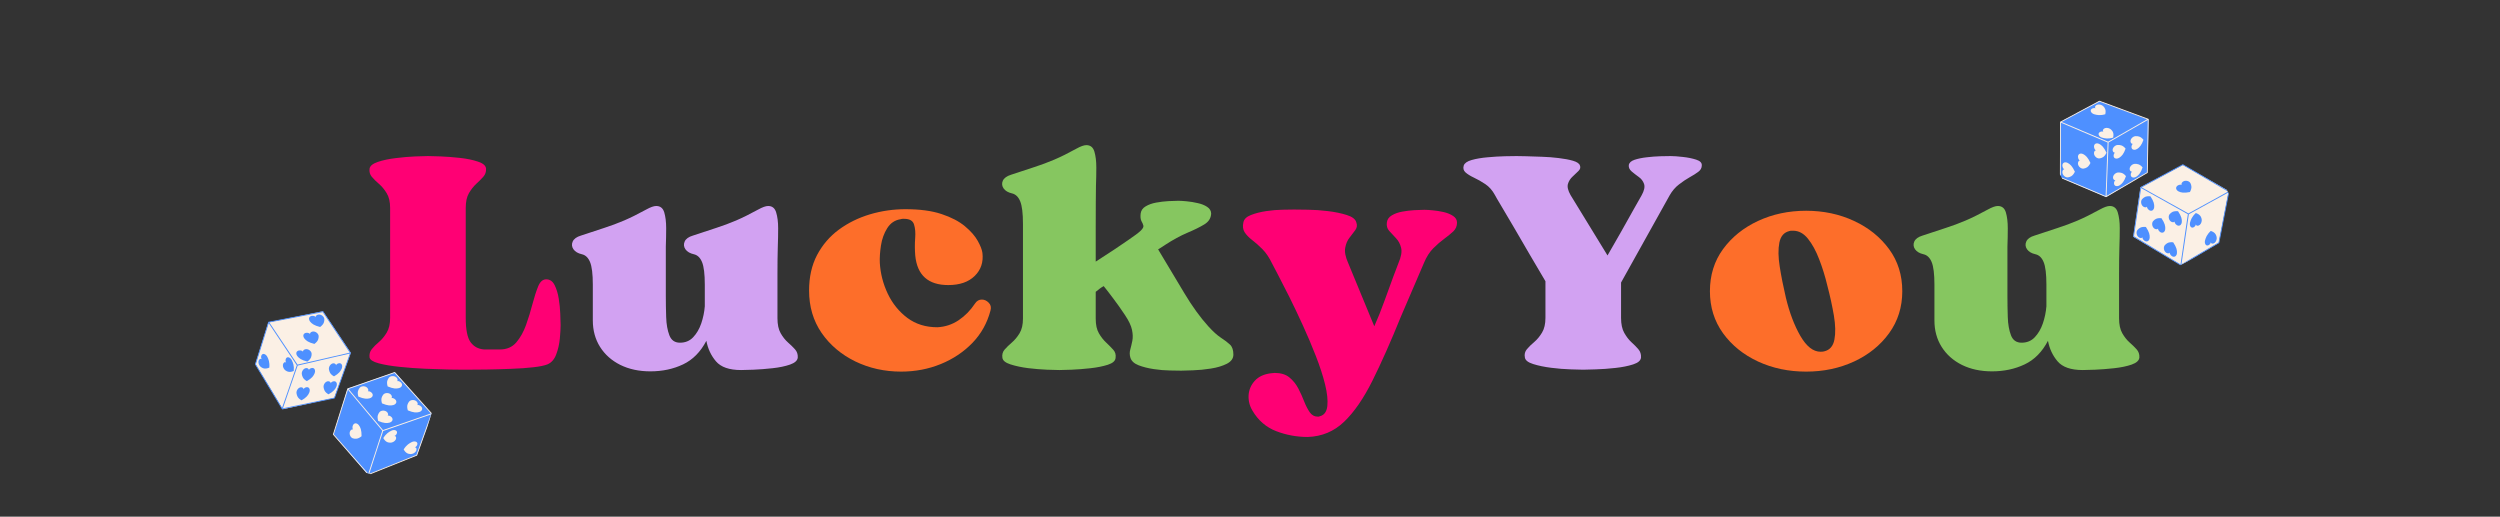 <svg version="1.0" preserveAspectRatio="xMidYMid meet" height="124" viewBox="0 0 450 93" zoomAndPan="magnify" width="600" xmlns:xlink="http://www.w3.org/1999/xlink" xmlns="http://www.w3.org/2000/svg"><rect x="0" y="0" width="450" height="93" fill="#333333" stroke="none"/><defs><g></g><clipPath id="26c4c9ef5d"><path clip-rule="nonzero" d="M 45 56 L 64 56 L 64 74 L 45 74 Z M 45 56"></path></clipPath><clipPath id="cd7361e3fd"><path clip-rule="nonzero" d="M 49.617 53.391 L 81.152 63.113 L 73.645 87.48 L 42.105 77.762 Z M 49.617 53.391"></path></clipPath><clipPath id="a76fdb1281"><path clip-rule="nonzero" d="M 49.617 53.391 L 81.152 63.113 L 73.645 87.48 L 42.105 77.762 Z M 49.617 53.391"></path></clipPath><clipPath id="e74ab1d645"><path clip-rule="nonzero" d="M 55 56 L 59 56 L 59 59 L 55 59 Z M 55 56"></path></clipPath><clipPath id="6e5236bbed"><path clip-rule="nonzero" d="M 49.617 53.391 L 81.152 63.113 L 73.645 87.48 L 42.105 77.762 Z M 49.617 53.391"></path></clipPath><clipPath id="c79fd7ba98"><path clip-rule="nonzero" d="M 49.617 53.391 L 81.152 63.113 L 73.645 87.48 L 42.105 77.762 Z M 49.617 53.391"></path></clipPath><clipPath id="a4d0996b68"><path clip-rule="nonzero" d="M 54 59 L 58 59 L 58 62 L 54 62 Z M 54 59"></path></clipPath><clipPath id="f28dc12af9"><path clip-rule="nonzero" d="M 49.617 53.391 L 81.152 63.113 L 73.645 87.48 L 42.105 77.762 Z M 49.617 53.391"></path></clipPath><clipPath id="472fe4a9e5"><path clip-rule="nonzero" d="M 49.617 53.391 L 81.152 63.113 L 73.645 87.48 L 42.105 77.762 Z M 49.617 53.391"></path></clipPath><clipPath id="bafd334be1"><path clip-rule="nonzero" d="M 53 62 L 57 62 L 57 66 L 53 66 Z M 53 62"></path></clipPath><clipPath id="3f3b48cac9"><path clip-rule="nonzero" d="M 49.617 53.391 L 81.152 63.113 L 73.645 87.48 L 42.105 77.762 Z M 49.617 53.391"></path></clipPath><clipPath id="0c20cef645"><path clip-rule="nonzero" d="M 49.617 53.391 L 81.152 63.113 L 73.645 87.48 L 42.105 77.762 Z M 49.617 53.391"></path></clipPath><clipPath id="0ea2e7d198"><path clip-rule="nonzero" d="M 54 66 L 57 66 L 57 69 L 54 69 Z M 54 66"></path></clipPath><clipPath id="69f29d5a89"><path clip-rule="nonzero" d="M 49.617 53.391 L 81.152 63.113 L 73.645 87.48 L 42.105 77.762 Z M 49.617 53.391"></path></clipPath><clipPath id="ea2e0ecbce"><path clip-rule="nonzero" d="M 49.617 53.391 L 81.152 63.113 L 73.645 87.48 L 42.105 77.762 Z M 49.617 53.391"></path></clipPath><clipPath id="81005178d9"><path clip-rule="nonzero" d="M 53 69 L 56 69 L 56 73 L 53 73 Z M 53 69"></path></clipPath><clipPath id="e073c5911b"><path clip-rule="nonzero" d="M 49.617 53.391 L 81.152 63.113 L 73.645 87.48 L 42.105 77.762 Z M 49.617 53.391"></path></clipPath><clipPath id="240cded5ee"><path clip-rule="nonzero" d="M 49.617 53.391 L 81.152 63.113 L 73.645 87.48 L 42.105 77.762 Z M 49.617 53.391"></path></clipPath><clipPath id="f961a2f0a6"><path clip-rule="nonzero" d="M 59 65 L 62 65 L 62 68 L 59 68 Z M 59 65"></path></clipPath><clipPath id="fdc399e37d"><path clip-rule="nonzero" d="M 49.617 53.391 L 81.152 63.113 L 73.645 87.48 L 42.105 77.762 Z M 49.617 53.391"></path></clipPath><clipPath id="6c8ce71e79"><path clip-rule="nonzero" d="M 49.617 53.391 L 81.152 63.113 L 73.645 87.48 L 42.105 77.762 Z M 49.617 53.391"></path></clipPath><clipPath id="044b745c5f"><path clip-rule="nonzero" d="M 58 68 L 61 68 L 61 71 L 58 71 Z M 58 68"></path></clipPath><clipPath id="07af0aef48"><path clip-rule="nonzero" d="M 49.617 53.391 L 81.152 63.113 L 73.645 87.48 L 42.105 77.762 Z M 49.617 53.391"></path></clipPath><clipPath id="5acbbaed87"><path clip-rule="nonzero" d="M 49.617 53.391 L 81.152 63.113 L 73.645 87.48 L 42.105 77.762 Z M 49.617 53.391"></path></clipPath><clipPath id="afc6d48329"><path clip-rule="nonzero" d="M 46 63 L 49 63 L 49 67 L 46 67 Z M 46 63"></path></clipPath><clipPath id="a2b248a266"><path clip-rule="nonzero" d="M 49.617 53.391 L 81.152 63.113 L 73.645 87.48 L 42.105 77.762 Z M 49.617 53.391"></path></clipPath><clipPath id="2639939468"><path clip-rule="nonzero" d="M 49.617 53.391 L 81.152 63.113 L 73.645 87.48 L 42.105 77.762 Z M 49.617 53.391"></path></clipPath><clipPath id="29d881a230"><path clip-rule="nonzero" d="M 50 64 L 53 64 L 53 67 L 50 67 Z M 50 64"></path></clipPath><clipPath id="45a438399c"><path clip-rule="nonzero" d="M 49.617 53.391 L 81.152 63.113 L 73.645 87.48 L 42.105 77.762 Z M 49.617 53.391"></path></clipPath><clipPath id="54b1a61563"><path clip-rule="nonzero" d="M 49.617 53.391 L 81.152 63.113 L 73.645 87.48 L 42.105 77.762 Z M 49.617 53.391"></path></clipPath><clipPath id="a245179120"><path clip-rule="nonzero" d="M 45 56 L 64 56 L 64 74 L 45 74 Z M 45 56"></path></clipPath><clipPath id="76f982d569"><path clip-rule="nonzero" d="M 49.617 53.391 L 81.152 63.113 L 73.645 87.48 L 42.105 77.762 Z M 49.617 53.391"></path></clipPath><clipPath id="0e986be77e"><path clip-rule="nonzero" d="M 49.617 53.391 L 81.152 63.113 L 73.645 87.48 L 42.105 77.762 Z M 49.617 53.391"></path></clipPath><clipPath id="f39d47738b"><path clip-rule="nonzero" d="M 60 67 L 78 67 L 78 86 L 60 86 Z M 60 67"></path></clipPath><clipPath id="28e577d809"><path clip-rule="nonzero" d="M 49.617 53.391 L 81.152 63.113 L 73.645 87.48 L 42.105 77.762 Z M 49.617 53.391"></path></clipPath><clipPath id="83f52e7ebe"><path clip-rule="nonzero" d="M 49.617 53.391 L 81.152 63.113 L 73.645 87.48 L 42.105 77.762 Z M 49.617 53.391"></path></clipPath><clipPath id="b5337710d0"><path clip-rule="nonzero" d="M 69 67 L 73 67 L 73 70 L 69 70 Z M 69 67"></path></clipPath><clipPath id="edb31907e0"><path clip-rule="nonzero" d="M 49.617 53.391 L 81.152 63.113 L 73.645 87.48 L 42.105 77.762 Z M 49.617 53.391"></path></clipPath><clipPath id="c676de95c0"><path clip-rule="nonzero" d="M 49.617 53.391 L 81.152 63.113 L 73.645 87.48 L 42.105 77.762 Z M 49.617 53.391"></path></clipPath><clipPath id="69311cffc4"><path clip-rule="nonzero" d="M 68 70 L 72 70 L 72 73 L 68 73 Z M 68 70"></path></clipPath><clipPath id="f7055014b5"><path clip-rule="nonzero" d="M 49.617 53.391 L 81.152 63.113 L 73.645 87.48 L 42.105 77.762 Z M 49.617 53.391"></path></clipPath><clipPath id="03cf95ef7b"><path clip-rule="nonzero" d="M 49.617 53.391 L 81.152 63.113 L 73.645 87.48 L 42.105 77.762 Z M 49.617 53.391"></path></clipPath><clipPath id="8ddcf6fac4"><path clip-rule="nonzero" d="M 67 73 L 71 73 L 71 77 L 67 77 Z M 67 73"></path></clipPath><clipPath id="6b2b1692f0"><path clip-rule="nonzero" d="M 49.617 53.391 L 81.152 63.113 L 73.645 87.48 L 42.105 77.762 Z M 49.617 53.391"></path></clipPath><clipPath id="d35c21351a"><path clip-rule="nonzero" d="M 49.617 53.391 L 81.152 63.113 L 73.645 87.48 L 42.105 77.762 Z M 49.617 53.391"></path></clipPath><clipPath id="c87efda645"><path clip-rule="nonzero" d="M 62 76 L 66 76 L 66 79 L 62 79 Z M 62 76"></path></clipPath><clipPath id="3fa271ad5d"><path clip-rule="nonzero" d="M 49.617 53.391 L 81.152 63.113 L 73.645 87.48 L 42.105 77.762 Z M 49.617 53.391"></path></clipPath><clipPath id="fcb694c290"><path clip-rule="nonzero" d="M 49.617 53.391 L 81.152 63.113 L 73.645 87.48 L 42.105 77.762 Z M 49.617 53.391"></path></clipPath><clipPath id="7e134b7ce0"><path clip-rule="nonzero" d="M 64 69 L 68 69 L 68 72 L 64 72 Z M 64 69"></path></clipPath><clipPath id="7d74839e31"><path clip-rule="nonzero" d="M 49.617 53.391 L 81.152 63.113 L 73.645 87.48 L 42.105 77.762 Z M 49.617 53.391"></path></clipPath><clipPath id="435aa8246e"><path clip-rule="nonzero" d="M 49.617 53.391 L 81.152 63.113 L 73.645 87.48 L 42.105 77.762 Z M 49.617 53.391"></path></clipPath><clipPath id="9ad2b509bd"><path clip-rule="nonzero" d="M 73 72 L 76 72 L 76 75 L 73 75 Z M 73 72"></path></clipPath><clipPath id="ac2bdf2672"><path clip-rule="nonzero" d="M 49.617 53.391 L 81.152 63.113 L 73.645 87.48 L 42.105 77.762 Z M 49.617 53.391"></path></clipPath><clipPath id="f87de22399"><path clip-rule="nonzero" d="M 49.617 53.391 L 81.152 63.113 L 73.645 87.48 L 42.105 77.762 Z M 49.617 53.391"></path></clipPath><clipPath id="39eb92877a"><path clip-rule="nonzero" d="M 72 79 L 76 79 L 76 82 L 72 82 Z M 72 79"></path></clipPath><clipPath id="b40f73d7fa"><path clip-rule="nonzero" d="M 49.617 53.391 L 81.152 63.113 L 73.645 87.48 L 42.105 77.762 Z M 49.617 53.391"></path></clipPath><clipPath id="6a445f96eb"><path clip-rule="nonzero" d="M 49.617 53.391 L 81.152 63.113 L 73.645 87.48 L 42.105 77.762 Z M 49.617 53.391"></path></clipPath><clipPath id="0633023661"><path clip-rule="nonzero" d="M 68 77 L 72 77 L 72 80 L 68 80 Z M 68 77"></path></clipPath><clipPath id="cfabe73244"><path clip-rule="nonzero" d="M 49.617 53.391 L 81.152 63.113 L 73.645 87.48 L 42.105 77.762 Z M 49.617 53.391"></path></clipPath><clipPath id="80fe07e264"><path clip-rule="nonzero" d="M 49.617 53.391 L 81.152 63.113 L 73.645 87.48 L 42.105 77.762 Z M 49.617 53.391"></path></clipPath><clipPath id="5935ce0128"><path clip-rule="nonzero" d="M 59 66 L 78 66 L 78 86 L 59 86 Z M 59 66"></path></clipPath><clipPath id="3feaa0547e"><path clip-rule="nonzero" d="M 49.617 53.391 L 81.152 63.113 L 73.645 87.48 L 42.105 77.762 Z M 49.617 53.391"></path></clipPath><clipPath id="acfa118336"><path clip-rule="nonzero" d="M 49.617 53.391 L 81.152 63.113 L 73.645 87.48 L 42.105 77.762 Z M 49.617 53.391"></path></clipPath><clipPath id="0a2e47e577"><path clip-rule="nonzero" d="M 370 18 L 387 18 L 387 36 L 370 36 Z M 370 18"></path></clipPath><clipPath id="94ea2c1b71"><path clip-rule="nonzero" d="M 389.387 12.012 L 404.832 41.176 L 382.297 53.109 L 366.852 23.945 Z M 389.387 12.012"></path></clipPath><clipPath id="6ad6c809cd"><path clip-rule="nonzero" d="M 366.613 24.074 L 382.059 53.238 L 404.594 41.301 L 389.148 12.141 Z M 366.613 24.074"></path></clipPath><clipPath id="ef63f5fd2e"><path clip-rule="nonzero" d="M 371 29 L 374 29 L 374 32 L 371 32 Z M 371 29"></path></clipPath><clipPath id="09de903863"><path clip-rule="nonzero" d="M 389.387 12.012 L 404.832 41.176 L 382.297 53.109 L 366.852 23.945 Z M 389.387 12.012"></path></clipPath><clipPath id="4b9765a394"><path clip-rule="nonzero" d="M 366.613 24.074 L 382.059 53.238 L 404.594 41.301 L 389.148 12.141 Z M 366.613 24.074"></path></clipPath><clipPath id="28c3db9f32"><path clip-rule="nonzero" d="M 374 27 L 377 27 L 377 31 L 374 31 Z M 374 27"></path></clipPath><clipPath id="f477e6da17"><path clip-rule="nonzero" d="M 389.387 12.012 L 404.832 41.176 L 382.297 53.109 L 366.852 23.945 Z M 389.387 12.012"></path></clipPath><clipPath id="924fbed84d"><path clip-rule="nonzero" d="M 366.613 24.074 L 382.059 53.238 L 404.594 41.301 L 389.148 12.141 Z M 366.613 24.074"></path></clipPath><clipPath id="cbbb7b5bee"><path clip-rule="nonzero" d="M 376 25 L 380 25 L 380 29 L 376 29 Z M 376 25"></path></clipPath><clipPath id="a3bc905aa5"><path clip-rule="nonzero" d="M 389.387 12.012 L 404.832 41.176 L 382.297 53.109 L 366.852 23.945 Z M 389.387 12.012"></path></clipPath><clipPath id="74f224ccbf"><path clip-rule="nonzero" d="M 366.613 24.074 L 382.059 53.238 L 404.594 41.301 L 389.148 12.141 Z M 366.613 24.074"></path></clipPath><clipPath id="140f5229b5"><path clip-rule="nonzero" d="M 380 26 L 383 26 L 383 29 L 380 29 Z M 380 26"></path></clipPath><clipPath id="2c6062332c"><path clip-rule="nonzero" d="M 389.387 12.012 L 404.832 41.176 L 382.297 53.109 L 366.852 23.945 Z M 389.387 12.012"></path></clipPath><clipPath id="3506b74a18"><path clip-rule="nonzero" d="M 366.613 24.074 L 382.059 53.238 L 404.594 41.301 L 389.148 12.141 Z M 366.613 24.074"></path></clipPath><clipPath id="67ac6ce49a"><path clip-rule="nonzero" d="M 383 24 L 386 24 L 386 27 L 383 27 Z M 383 24"></path></clipPath><clipPath id="e6f10088ed"><path clip-rule="nonzero" d="M 389.387 12.012 L 404.832 41.176 L 382.297 53.109 L 366.852 23.945 Z M 389.387 12.012"></path></clipPath><clipPath id="884791204f"><path clip-rule="nonzero" d="M 366.613 24.074 L 382.059 53.238 L 404.594 41.301 L 389.148 12.141 Z M 366.613 24.074"></path></clipPath><clipPath id="1950ff1dfc"><path clip-rule="nonzero" d="M 380 31 L 383 31 L 383 34 L 380 34 Z M 380 31"></path></clipPath><clipPath id="aaf41d116f"><path clip-rule="nonzero" d="M 389.387 12.012 L 404.832 41.176 L 382.297 53.109 L 366.852 23.945 Z M 389.387 12.012"></path></clipPath><clipPath id="6763f309a5"><path clip-rule="nonzero" d="M 366.613 24.074 L 382.059 53.238 L 404.594 41.301 L 389.148 12.141 Z M 366.613 24.074"></path></clipPath><clipPath id="9e580a9b1c"><path clip-rule="nonzero" d="M 383 29 L 386 29 L 386 32 L 383 32 Z M 383 29"></path></clipPath><clipPath id="764ce02a7a"><path clip-rule="nonzero" d="M 389.387 12.012 L 404.832 41.176 L 382.297 53.109 L 366.852 23.945 Z M 389.387 12.012"></path></clipPath><clipPath id="1837ddf36b"><path clip-rule="nonzero" d="M 366.613 24.074 L 382.059 53.238 L 404.594 41.301 L 389.148 12.141 Z M 366.613 24.074"></path></clipPath><clipPath id="e9d9b7cf65"><path clip-rule="nonzero" d="M 376 18 L 380 18 L 380 21 L 376 21 Z M 376 18"></path></clipPath><clipPath id="917b432419"><path clip-rule="nonzero" d="M 389.387 12.012 L 404.832 41.176 L 382.297 53.109 L 366.852 23.945 Z M 389.387 12.012"></path></clipPath><clipPath id="6d5c5aedb5"><path clip-rule="nonzero" d="M 366.613 24.074 L 382.059 53.238 L 404.594 41.301 L 389.148 12.141 Z M 366.613 24.074"></path></clipPath><clipPath id="a16883d528"><path clip-rule="nonzero" d="M 377 23 L 381 23 L 381 25 L 377 25 Z M 377 23"></path></clipPath><clipPath id="35d864d9ce"><path clip-rule="nonzero" d="M 389.387 12.012 L 404.832 41.176 L 382.297 53.109 L 366.852 23.945 Z M 389.387 12.012"></path></clipPath><clipPath id="5172980f35"><path clip-rule="nonzero" d="M 366.613 24.074 L 382.059 53.238 L 404.594 41.301 L 389.148 12.141 Z M 366.613 24.074"></path></clipPath><clipPath id="0cfae6ef94"><path clip-rule="nonzero" d="M 370 18 L 387 18 L 387 36 L 370 36 Z M 370 18"></path></clipPath><clipPath id="3a00e00f2d"><path clip-rule="nonzero" d="M 389.387 12.012 L 404.832 41.176 L 382.297 53.109 L 366.852 23.945 Z M 389.387 12.012"></path></clipPath><clipPath id="e49f9b8257"><path clip-rule="nonzero" d="M 366.613 24.074 L 382.059 53.238 L 404.594 41.301 L 389.148 12.141 Z M 366.613 24.074"></path></clipPath><clipPath id="e77ad2ff79"><path clip-rule="nonzero" d="M 383 29 L 402 29 L 402 48 L 383 48 Z M 383 29"></path></clipPath><clipPath id="e060d49461"><path clip-rule="nonzero" d="M 389.387 12.012 L 404.832 41.176 L 382.297 53.109 L 366.852 23.945 Z M 389.387 12.012"></path></clipPath><clipPath id="9dde8673cb"><path clip-rule="nonzero" d="M 366.613 24.074 L 382.059 53.238 L 404.594 41.301 L 389.148 12.141 Z M 366.613 24.074"></path></clipPath><clipPath id="7a5746c5df"><path clip-rule="nonzero" d="M 384 40 L 387 40 L 387 44 L 384 44 Z M 384 40"></path></clipPath><clipPath id="0ac025606c"><path clip-rule="nonzero" d="M 389.387 12.012 L 404.832 41.176 L 382.297 53.109 L 366.852 23.945 Z M 389.387 12.012"></path></clipPath><clipPath id="efe50f9ec2"><path clip-rule="nonzero" d="M 366.613 24.074 L 382.059 53.238 L 404.594 41.301 L 389.148 12.141 Z M 366.613 24.074"></path></clipPath><clipPath id="ba1532464f"><path clip-rule="nonzero" d="M 387 39 L 390 39 L 390 42 L 387 42 Z M 387 39"></path></clipPath><clipPath id="abe84e7e14"><path clip-rule="nonzero" d="M 389.387 12.012 L 404.832 41.176 L 382.297 53.109 L 366.852 23.945 Z M 389.387 12.012"></path></clipPath><clipPath id="a73ec636fb"><path clip-rule="nonzero" d="M 366.613 24.074 L 382.059 53.238 L 404.594 41.301 L 389.148 12.141 Z M 366.613 24.074"></path></clipPath><clipPath id="3c4284be10"><path clip-rule="nonzero" d="M 390 38 L 393 38 L 393 41 L 390 41 Z M 390 38"></path></clipPath><clipPath id="db2730dd92"><path clip-rule="nonzero" d="M 389.387 12.012 L 404.832 41.176 L 382.297 53.109 L 366.852 23.945 Z M 389.387 12.012"></path></clipPath><clipPath id="d56fb03887"><path clip-rule="nonzero" d="M 366.613 24.074 L 382.059 53.238 L 404.594 41.301 L 389.148 12.141 Z M 366.613 24.074"></path></clipPath><clipPath id="8c640e8e61"><path clip-rule="nonzero" d="M 391 32 L 395 32 L 395 35 L 391 35 Z M 391 32"></path></clipPath><clipPath id="920e08d912"><path clip-rule="nonzero" d="M 389.387 12.012 L 404.832 41.176 L 382.297 53.109 L 366.852 23.945 Z M 389.387 12.012"></path></clipPath><clipPath id="ae0b38918d"><path clip-rule="nonzero" d="M 366.613 24.074 L 382.059 53.238 L 404.594 41.301 L 389.148 12.141 Z M 366.613 24.074"></path></clipPath><clipPath id="9d638103fa"><path clip-rule="nonzero" d="M 385 35 L 388 35 L 388 38 L 385 38 Z M 385 35"></path></clipPath><clipPath id="bc905d68ea"><path clip-rule="nonzero" d="M 389.387 12.012 L 404.832 41.176 L 382.297 53.109 L 366.852 23.945 Z M 389.387 12.012"></path></clipPath><clipPath id="7abe2db605"><path clip-rule="nonzero" d="M 366.613 24.074 L 382.059 53.238 L 404.594 41.301 L 389.148 12.141 Z M 366.613 24.074"></path></clipPath><clipPath id="16a922b320"><path clip-rule="nonzero" d="M 389 43 L 392 43 L 392 47 L 389 47 Z M 389 43"></path></clipPath><clipPath id="8a50cd7c31"><path clip-rule="nonzero" d="M 389.387 12.012 L 404.832 41.176 L 382.297 53.109 L 366.852 23.945 Z M 389.387 12.012"></path></clipPath><clipPath id="f67d5df75f"><path clip-rule="nonzero" d="M 366.613 24.074 L 382.059 53.238 L 404.594 41.301 L 389.148 12.141 Z M 366.613 24.074"></path></clipPath><clipPath id="2a920868fa"><path clip-rule="nonzero" d="M 396 41 L 400 41 L 400 45 L 396 45 Z M 396 41"></path></clipPath><clipPath id="a299b31bbb"><path clip-rule="nonzero" d="M 389.387 12.012 L 404.832 41.176 L 382.297 53.109 L 366.852 23.945 Z M 389.387 12.012"></path></clipPath><clipPath id="70cd5a053a"><path clip-rule="nonzero" d="M 366.613 24.074 L 382.059 53.238 L 404.594 41.301 L 389.148 12.141 Z M 366.613 24.074"></path></clipPath><clipPath id="d0d207b97b"><path clip-rule="nonzero" d="M 394 38 L 397 38 L 397 41 L 394 41 Z M 394 38"></path></clipPath><clipPath id="0f9139afca"><path clip-rule="nonzero" d="M 389.387 12.012 L 404.832 41.176 L 382.297 53.109 L 366.852 23.945 Z M 389.387 12.012"></path></clipPath><clipPath id="44a8041d3f"><path clip-rule="nonzero" d="M 366.613 24.074 L 382.059 53.238 L 404.594 41.301 L 389.148 12.141 Z M 366.613 24.074"></path></clipPath><clipPath id="0e4d745ade"><path clip-rule="nonzero" d="M 383 29 L 402 29 L 402 48 L 383 48 Z M 383 29"></path></clipPath><clipPath id="fca3c7977a"><path clip-rule="nonzero" d="M 389.387 12.012 L 404.832 41.176 L 382.297 53.109 L 366.852 23.945 Z M 389.387 12.012"></path></clipPath><clipPath id="42c0e5630b"><path clip-rule="nonzero" d="M 366.613 24.074 L 382.059 53.238 L 404.594 41.301 L 389.148 12.141 Z M 366.613 24.074"></path></clipPath></defs><g fill-opacity="1" fill="#ff0074"><g transform="translate(65.364, 66.374)"><g><path d="M 32.953 -16.094 C 33.609 -16.094 34.109 -15.754 34.453 -15.078 C 34.797 -14.41 35.047 -13.602 35.203 -12.656 C 35.359 -11.707 35.453 -10.785 35.484 -9.891 C 35.523 -9.004 35.547 -8.332 35.547 -7.875 C 35.547 -7.258 35.5 -6.445 35.406 -5.438 C 35.312 -4.438 35.098 -3.492 34.766 -2.609 C 34.441 -1.723 33.93 -1.125 33.234 -0.812 C 32.691 -0.582 31.82 -0.398 30.625 -0.266 C 29.438 -0.129 28.098 -0.035 26.609 0.016 C 25.117 0.078 23.629 0.117 22.141 0.141 C 20.66 0.16 19.344 0.172 18.188 0.172 C 17.645 0.172 16.734 0.16 15.453 0.141 C 14.18 0.117 12.754 0.07 11.172 0 C 9.586 -0.07 8.039 -0.188 6.531 -0.344 C 5.031 -0.5 3.781 -0.711 2.781 -0.984 C 1.781 -1.254 1.238 -1.602 1.156 -2.031 C 1.082 -2.602 1.219 -3.102 1.562 -3.531 C 1.906 -3.957 2.336 -4.391 2.859 -4.828 C 3.379 -5.273 3.844 -5.836 4.25 -6.516 C 4.656 -7.191 4.859 -8.07 4.859 -9.156 L 4.859 -28.953 C 4.859 -30.035 4.656 -30.91 4.25 -31.578 C 3.844 -32.254 3.379 -32.816 2.859 -33.266 C 2.336 -33.711 1.906 -34.141 1.562 -34.547 C 1.219 -34.953 1.082 -35.441 1.156 -36.016 C 1.238 -36.516 1.738 -36.922 2.656 -37.234 C 3.582 -37.547 4.672 -37.773 5.922 -37.922 C 7.18 -38.078 8.352 -38.176 9.438 -38.219 C 10.52 -38.258 11.273 -38.281 11.703 -38.281 C 12.117 -38.281 12.867 -38.258 13.953 -38.219 C 15.035 -38.176 16.191 -38.086 17.422 -37.953 C 18.66 -37.816 19.742 -37.594 20.672 -37.281 C 21.598 -36.977 22.082 -36.555 22.125 -36.016 C 22.156 -35.441 21.988 -34.953 21.625 -34.547 C 21.258 -34.141 20.832 -33.711 20.344 -33.266 C 19.863 -32.816 19.43 -32.266 19.047 -31.609 C 18.66 -30.953 18.469 -30.066 18.469 -28.953 C 18.469 -28.453 18.469 -27.535 18.469 -26.203 C 18.469 -24.867 18.469 -23.344 18.469 -21.625 C 18.469 -19.906 18.469 -18.188 18.469 -16.469 C 18.469 -14.75 18.469 -13.223 18.469 -11.891 C 18.469 -10.566 18.469 -9.656 18.469 -9.156 C 18.469 -7.062 18.754 -5.609 19.328 -4.797 C 19.91 -3.992 20.723 -3.551 21.766 -3.469 L 24.609 -3.469 C 25.848 -3.469 26.832 -3.891 27.562 -4.734 C 28.289 -5.586 28.879 -6.641 29.328 -7.891 C 29.773 -9.148 30.16 -10.406 30.484 -11.656 C 30.816 -12.914 31.156 -13.969 31.5 -14.812 C 31.844 -15.664 32.328 -16.094 32.953 -16.094 Z M 32.953 -16.094"></path></g></g></g><g fill-opacity="1" fill="#d2a2f2"><g transform="translate(101.786, 66.374)"><g><path d="M 38.156 -9.094 C 38.156 -7.969 38.348 -7.066 38.734 -6.391 C 39.117 -5.723 39.551 -5.176 40.031 -4.75 C 40.52 -4.32 40.945 -3.906 41.312 -3.5 C 41.676 -3.094 41.844 -2.602 41.812 -2.031 C 41.77 -1.488 41.305 -1.062 40.422 -0.75 C 39.535 -0.445 38.484 -0.227 37.266 -0.094 C 36.047 0.039 34.906 0.129 33.844 0.172 C 32.781 0.211 32.035 0.234 31.609 0.234 C 29.492 0.234 27.988 -0.285 27.094 -1.328 C 26.207 -2.367 25.629 -3.602 25.359 -5.031 C 24.316 -3.031 22.914 -1.613 21.156 -0.781 C 19.406 0.051 17.445 0.469 15.281 0.469 C 13.238 0.469 11.438 0.082 9.875 -0.688 C 8.312 -1.469 7.094 -2.551 6.219 -3.938 C 5.352 -5.32 4.922 -6.906 4.922 -8.688 C 4.922 -9.113 4.922 -9.672 4.922 -10.359 C 4.922 -11.055 4.922 -11.77 4.922 -12.5 C 4.922 -13.238 4.922 -13.859 4.922 -14.359 C 4.922 -14.859 4.922 -15.109 4.922 -15.109 C 4.922 -17.047 4.754 -18.41 4.422 -19.203 C 4.098 -19.992 3.609 -20.461 2.953 -20.609 C 2.254 -20.766 1.75 -21.062 1.438 -21.5 C 1.133 -21.945 1.086 -22.41 1.297 -22.891 C 1.516 -23.379 2.008 -23.738 2.781 -23.969 C 4.406 -24.508 5.812 -24.973 7 -25.359 C 8.195 -25.742 9.383 -26.188 10.562 -26.688 C 11.738 -27.195 13.062 -27.852 14.531 -28.656 C 15.301 -29.082 15.898 -29.297 16.328 -29.297 C 17.066 -29.297 17.551 -28.91 17.781 -28.141 C 18.008 -27.367 18.125 -26.422 18.125 -25.297 C 18.125 -24.18 18.102 -23.082 18.062 -22 C 18.062 -21.539 18.062 -20.836 18.062 -19.891 C 18.062 -18.941 18.062 -17.945 18.062 -16.906 C 18.062 -15.863 18.062 -14.973 18.062 -14.234 C 18.062 -13.504 18.062 -13.141 18.062 -13.141 C 18.062 -11.867 18.082 -10.586 18.125 -9.297 C 18.164 -8.004 18.359 -6.91 18.703 -6.016 C 19.047 -5.129 19.68 -4.688 20.609 -4.688 C 21.578 -4.688 22.367 -5.016 22.984 -5.672 C 23.609 -6.328 24.094 -7.156 24.438 -8.156 C 24.781 -9.164 24.992 -10.191 25.078 -11.234 L 25.078 -15.109 C 25.078 -17.047 24.91 -18.41 24.578 -19.203 C 24.254 -19.992 23.766 -20.461 23.109 -20.609 C 22.41 -20.766 21.906 -21.062 21.594 -21.5 C 21.289 -21.945 21.242 -22.41 21.453 -22.891 C 21.66 -23.379 22.156 -23.738 22.938 -23.969 C 24.551 -24.508 25.957 -24.973 27.156 -25.359 C 28.352 -25.742 29.539 -26.188 30.719 -26.688 C 31.895 -27.195 33.219 -27.852 34.688 -28.656 C 35.457 -29.082 36.055 -29.297 36.484 -29.297 C 37.211 -29.297 37.691 -28.91 37.922 -28.141 C 38.16 -27.367 38.281 -26.422 38.281 -25.297 C 38.281 -24.18 38.258 -23.082 38.219 -22 C 38.176 -20.613 38.156 -18.945 38.156 -17 C 38.156 -15.051 38.156 -12.414 38.156 -9.094 Z M 38.156 -9.094"></path></g></g></g><g fill-opacity="1" fill="#fd6e2a"><g transform="translate(144.759, 66.374)"><g><path d="M 30.75 -11.75 C 31.062 -12.219 31.469 -12.453 31.969 -12.453 C 32.426 -12.453 32.836 -12.266 33.203 -11.891 C 33.578 -11.523 33.688 -11.055 33.531 -10.484 C 32.945 -8.242 31.863 -6.301 30.281 -4.656 C 28.695 -3.02 26.797 -1.75 24.578 -0.844 C 22.359 0.062 19.977 0.516 17.438 0.516 C 14.457 0.516 11.703 -0.098 9.172 -1.328 C 6.648 -2.566 4.633 -4.273 3.125 -6.453 C 1.625 -8.641 0.875 -11.18 0.875 -14.078 C 0.875 -16.504 1.352 -18.633 2.312 -20.469 C 3.281 -22.301 4.594 -23.828 6.25 -25.047 C 7.914 -26.266 9.781 -27.18 11.844 -27.797 C 13.906 -28.41 16.035 -28.719 18.234 -28.719 C 20.828 -28.719 22.988 -28.426 24.719 -27.844 C 26.457 -27.27 27.859 -26.539 28.922 -25.656 C 29.984 -24.77 30.754 -23.891 31.234 -23.016 C 31.723 -22.148 32.004 -21.426 32.078 -20.844 C 32.273 -19.188 31.812 -17.805 30.688 -16.703 C 29.57 -15.609 27.988 -15.062 25.938 -15.062 C 22.312 -15.062 20.328 -16.836 19.984 -20.391 C 19.898 -21.43 19.895 -22.453 19.969 -23.453 C 20.051 -24.453 19.984 -25.289 19.766 -25.969 C 19.555 -26.645 18.973 -26.984 18.016 -26.984 C 17.93 -26.984 17.832 -26.984 17.719 -26.984 C 17.602 -26.984 17.488 -26.961 17.375 -26.922 C 16.332 -26.766 15.52 -26.223 14.938 -25.297 C 14.363 -24.379 13.988 -23.336 13.812 -22.172 C 13.633 -21.016 13.566 -19.973 13.609 -19.047 C 13.723 -17.117 14.203 -15.266 15.047 -13.484 C 15.898 -11.711 17.078 -10.266 18.578 -9.141 C 20.086 -8.023 21.883 -7.469 23.969 -7.469 C 25.363 -7.539 26.641 -7.961 27.797 -8.734 C 28.953 -9.516 29.938 -10.52 30.75 -11.75 Z M 30.75 -11.75"></path></g></g></g><g fill-opacity="1" fill="#86c660"><g transform="translate(179.212, 66.374)"><g><path d="M 38.281 -7.641 C 39.125 -6.711 39.883 -6.023 40.562 -5.578 C 41.238 -5.141 41.781 -4.727 42.188 -4.344 C 42.594 -3.957 42.797 -3.359 42.797 -2.547 C 42.797 -1.848 42.398 -1.297 41.609 -0.891 C 40.816 -0.492 39.859 -0.207 38.734 -0.031 C 37.617 0.145 36.555 0.25 35.547 0.281 C 34.547 0.32 33.832 0.344 33.406 0.344 C 32.988 0.344 32.316 0.332 31.391 0.312 C 30.461 0.301 29.484 0.219 28.453 0.062 C 27.43 -0.094 26.523 -0.32 25.734 -0.625 C 24.941 -0.938 24.453 -1.383 24.266 -1.969 C 24.109 -2.469 24.098 -2.957 24.234 -3.438 C 24.367 -3.926 24.492 -4.457 24.609 -5.031 C 24.723 -5.613 24.703 -6.27 24.547 -7 C 24.398 -7.738 23.977 -8.629 23.281 -9.672 C 22.539 -10.785 21.832 -11.785 21.156 -12.672 C 20.488 -13.566 19.922 -14.301 19.453 -14.875 C 19.18 -14.727 18.93 -14.566 18.703 -14.391 C 18.473 -14.211 18.242 -14.031 18.016 -13.844 C 18.016 -12.945 18.016 -12.094 18.016 -11.281 C 18.016 -10.477 18.016 -9.727 18.016 -9.031 C 18.016 -7.914 18.207 -7.031 18.594 -6.375 C 18.977 -5.719 19.41 -5.164 19.891 -4.719 C 20.367 -4.27 20.789 -3.844 21.156 -3.438 C 21.531 -3.039 21.676 -2.551 21.594 -1.969 C 21.562 -1.426 21.098 -1.008 20.203 -0.719 C 19.316 -0.438 18.273 -0.227 17.078 -0.094 C 15.879 0.039 14.75 0.129 13.688 0.172 C 12.633 0.211 11.895 0.234 11.469 0.234 C 11.039 0.234 10.297 0.211 9.234 0.172 C 8.172 0.129 7.039 0.035 5.844 -0.109 C 4.645 -0.266 3.594 -0.488 2.688 -0.781 C 1.781 -1.07 1.289 -1.469 1.219 -1.969 C 1.133 -2.551 1.266 -3.039 1.609 -3.438 C 1.961 -3.844 2.398 -4.27 2.922 -4.719 C 3.441 -5.164 3.906 -5.723 4.312 -6.391 C 4.719 -7.066 4.922 -7.945 4.922 -9.031 L 4.922 -26.062 C 4.922 -27.988 4.754 -29.348 4.422 -30.141 C 4.098 -30.93 3.609 -31.406 2.953 -31.562 C 2.254 -31.719 1.75 -32.016 1.438 -32.453 C 1.133 -32.898 1.086 -33.363 1.297 -33.844 C 1.516 -34.32 2.008 -34.68 2.781 -34.922 C 4.406 -35.461 5.812 -35.926 7 -36.312 C 8.195 -36.695 9.383 -37.141 10.562 -37.641 C 11.738 -38.141 13.062 -38.797 14.531 -39.609 C 15.301 -40.035 15.898 -40.25 16.328 -40.25 C 17.066 -40.25 17.551 -39.859 17.781 -39.078 C 18.008 -38.305 18.125 -37.359 18.125 -36.234 C 18.125 -35.117 18.102 -34.023 18.062 -32.953 C 18.062 -32.367 18.051 -31.375 18.031 -29.969 C 18.02 -28.562 18.016 -26.93 18.016 -25.078 C 18.016 -23.223 18.016 -21.289 18.016 -19.281 C 19.398 -20.164 20.566 -20.926 21.516 -21.562 C 22.461 -22.207 23.242 -22.738 23.859 -23.156 C 25.016 -23.938 25.773 -24.508 26.141 -24.875 C 26.504 -25.238 26.656 -25.535 26.594 -25.766 C 26.539 -25.992 26.426 -26.266 26.25 -26.578 C 26.082 -26.891 26.035 -27.352 26.109 -27.969 C 26.191 -28.508 26.492 -28.93 27.016 -29.234 C 27.535 -29.547 28.16 -29.77 28.891 -29.906 C 29.629 -30.039 30.363 -30.129 31.094 -30.172 C 31.832 -30.211 32.43 -30.234 32.891 -30.234 C 33.234 -30.234 33.734 -30.203 34.391 -30.141 C 35.047 -30.078 35.711 -29.969 36.391 -29.812 C 37.066 -29.664 37.633 -29.438 38.094 -29.125 C 38.562 -28.812 38.797 -28.406 38.797 -27.906 C 38.754 -27.094 38.336 -26.445 37.547 -25.969 C 36.754 -25.488 35.738 -24.988 34.5 -24.469 C 33.27 -23.945 31.941 -23.223 30.516 -22.297 C 30.359 -22.18 30.172 -22.055 29.953 -21.922 C 29.742 -21.785 29.508 -21.641 29.25 -21.484 C 30.945 -18.66 32.508 -16.051 33.938 -13.656 C 35.363 -11.27 36.812 -9.266 38.281 -7.641 Z M 38.281 -7.641"></path></g></g></g><g fill-opacity="1" fill="#ff0074"><g transform="translate(223.169, 66.374)"><g><path d="M 33.234 -28.609 C 33.586 -28.609 34.082 -28.578 34.719 -28.516 C 35.352 -28.461 36.008 -28.359 36.688 -28.203 C 37.363 -28.047 37.93 -27.812 38.391 -27.5 C 38.859 -27.195 39.094 -26.797 39.094 -26.297 C 39.094 -25.672 38.867 -25.145 38.422 -24.719 C 37.973 -24.301 37.43 -23.859 36.797 -23.391 C 36.16 -22.93 35.504 -22.363 34.828 -21.688 C 34.148 -21.008 33.582 -20.113 33.125 -19 L 29.016 -9.438 C 27.203 -4.957 25.492 -1.109 23.891 2.109 C 22.285 5.336 20.578 7.816 18.766 9.547 C 16.953 11.285 14.77 12.195 12.219 12.281 C 10.25 12.281 8.359 11.93 6.547 11.234 C 4.734 10.535 3.305 9.301 2.266 7.531 C 1.754 6.676 1.523 5.754 1.578 4.766 C 1.641 3.785 2.008 2.922 2.688 2.172 C 3.363 1.422 4.336 0.969 5.609 0.812 C 5.734 0.812 5.852 0.801 5.969 0.781 C 6.082 0.758 6.176 0.75 6.25 0.75 C 7.375 0.75 8.266 1.02 8.922 1.562 C 9.578 2.102 10.109 2.758 10.516 3.531 C 10.922 4.301 11.273 5.082 11.578 5.875 C 11.891 6.664 12.227 7.32 12.594 7.844 C 12.957 8.363 13.453 8.625 14.078 8.625 C 14.191 8.625 14.285 8.602 14.359 8.562 C 15.172 8.375 15.633 7.758 15.75 6.719 C 15.863 5.676 15.727 4.375 15.344 2.812 C 14.957 1.25 14.406 -0.445 13.688 -2.281 C 12.977 -4.113 12.195 -5.957 11.344 -7.812 C 10.5 -9.664 9.68 -11.383 8.891 -12.969 C 8.098 -14.551 7.422 -15.875 6.859 -16.938 C 6.297 -18 5.957 -18.645 5.844 -18.875 C 5.301 -20 4.703 -20.891 4.047 -21.547 C 3.391 -22.203 2.77 -22.75 2.188 -23.188 C 1.613 -23.633 1.172 -24.098 0.859 -24.578 C 0.555 -25.066 0.484 -25.656 0.641 -26.344 C 0.754 -26.926 1.207 -27.367 2 -27.672 C 2.789 -27.984 3.707 -28.219 4.75 -28.375 C 5.789 -28.531 6.773 -28.613 7.703 -28.625 C 8.629 -28.645 9.305 -28.656 9.734 -28.656 C 10.266 -28.656 11.098 -28.645 12.234 -28.625 C 13.379 -28.613 14.586 -28.531 15.859 -28.375 C 17.141 -28.219 18.27 -27.984 19.25 -27.672 C 20.238 -27.367 20.812 -26.926 20.969 -26.344 C 21.156 -25.844 21.094 -25.379 20.781 -24.953 C 20.477 -24.535 20.133 -24.082 19.75 -23.594 C 19.363 -23.113 19.102 -22.504 18.969 -21.766 C 18.832 -21.035 19.016 -20.113 19.516 -19 L 24.203 -7.641 C 24.859 -9.109 25.473 -10.645 26.047 -12.25 C 26.629 -13.852 27.148 -15.281 27.609 -16.531 C 28.078 -17.789 28.391 -18.613 28.547 -19 C 29.047 -20.156 29.207 -21.078 29.031 -21.766 C 28.863 -22.461 28.555 -23.039 28.109 -23.5 C 27.672 -23.969 27.266 -24.406 26.891 -24.812 C 26.523 -25.219 26.383 -25.727 26.469 -26.344 C 26.539 -26.883 26.836 -27.305 27.359 -27.609 C 27.879 -27.922 28.504 -28.145 29.234 -28.281 C 29.973 -28.414 30.707 -28.504 31.438 -28.547 C 32.176 -28.586 32.773 -28.609 33.234 -28.609 Z M 33.234 -28.609"></path></g></g></g><g fill-opacity="1" fill="#d2a2f2"><g transform="translate(262.837, 66.374)"><g><path d="M 37.875 -38.281 C 38.445 -38.281 39.176 -38.227 40.062 -38.125 C 40.957 -38.031 41.758 -37.867 42.469 -37.641 C 43.188 -37.41 43.523 -37.062 43.484 -36.594 C 43.484 -36.133 43.27 -35.75 42.844 -35.438 C 42.426 -35.125 41.906 -34.797 41.281 -34.453 C 40.664 -34.109 40.031 -33.68 39.375 -33.172 C 38.719 -32.672 38.16 -32.02 37.703 -31.219 L 28.953 -15.516 C 28.953 -14.047 28.953 -12.734 28.953 -11.578 C 28.953 -10.422 28.953 -9.613 28.953 -9.156 C 28.953 -8.031 29.145 -7.129 29.531 -6.453 C 29.914 -5.773 30.348 -5.211 30.828 -4.766 C 31.316 -4.328 31.734 -3.906 32.078 -3.5 C 32.422 -3.094 32.578 -2.602 32.547 -2.031 C 32.504 -1.488 32.031 -1.07 31.125 -0.781 C 30.219 -0.488 29.145 -0.273 27.906 -0.141 C 26.676 -0.004 25.508 0.078 24.406 0.109 C 23.301 0.148 22.539 0.172 22.125 0.172 C 21.695 0.172 20.941 0.148 19.859 0.109 C 18.773 0.078 17.613 -0.016 16.375 -0.172 C 15.145 -0.328 14.066 -0.551 13.141 -0.844 C 12.211 -1.133 11.711 -1.531 11.641 -2.031 C 11.523 -2.602 11.648 -3.102 12.016 -3.531 C 12.379 -3.957 12.82 -4.391 13.344 -4.828 C 13.863 -5.273 14.328 -5.836 14.734 -6.516 C 15.141 -7.191 15.344 -8.07 15.344 -9.156 L 15.344 -15.75 C 14.457 -17.258 13.508 -18.867 12.5 -20.578 C 11.5 -22.297 10.555 -23.914 9.672 -25.438 C 8.785 -26.969 8.02 -28.266 7.375 -29.328 C 6.738 -30.391 6.363 -31.035 6.25 -31.266 C 5.789 -32.117 5.211 -32.773 4.516 -33.234 C 3.816 -33.703 3.141 -34.086 2.484 -34.391 C 1.828 -34.703 1.316 -35.02 0.953 -35.344 C 0.586 -35.676 0.484 -36.094 0.641 -36.594 C 0.797 -37.02 1.273 -37.348 2.078 -37.578 C 2.891 -37.805 3.844 -37.969 4.938 -38.062 C 6.039 -38.164 7.078 -38.227 8.047 -38.25 C 9.016 -38.27 9.711 -38.281 10.141 -38.281 C 10.484 -38.281 11.066 -38.27 11.891 -38.25 C 12.723 -38.227 13.66 -38.195 14.703 -38.156 C 15.742 -38.125 16.754 -38.047 17.734 -37.922 C 18.723 -37.805 19.578 -37.645 20.297 -37.438 C 21.016 -37.227 21.43 -36.945 21.547 -36.594 C 21.691 -36.25 21.609 -35.922 21.297 -35.609 C 20.992 -35.305 20.641 -34.969 20.234 -34.594 C 19.828 -34.227 19.547 -33.785 19.391 -33.266 C 19.242 -32.742 19.398 -32.078 19.859 -31.266 L 26.516 -20.391 C 27.285 -21.703 28.098 -23.117 28.953 -24.641 C 29.805 -26.16 30.578 -27.535 31.266 -28.766 C 31.961 -30.004 32.426 -30.82 32.656 -31.219 C 33.125 -32.062 33.27 -32.742 33.094 -33.266 C 32.914 -33.785 32.594 -34.207 32.125 -34.531 C 31.664 -34.863 31.242 -35.191 30.859 -35.516 C 30.473 -35.848 30.301 -36.227 30.344 -36.656 C 30.414 -37.082 30.758 -37.398 31.375 -37.609 C 32 -37.816 32.734 -37.969 33.578 -38.062 C 34.43 -38.164 35.254 -38.227 36.047 -38.25 C 36.836 -38.27 37.445 -38.281 37.875 -38.281 Z M 37.875 -38.281"></path></g></g></g><g fill-opacity="1" fill="#fd6e2a"><g transform="translate(306.911, 66.374)"><g><path d="M 21.422 -3.125 C 22.43 -3.352 23.051 -4.055 23.281 -5.234 C 23.508 -6.41 23.477 -7.859 23.188 -9.578 C 22.895 -11.297 22.5 -13.102 22 -15 C 21.613 -16.625 21.129 -18.188 20.547 -19.688 C 19.973 -21.195 19.301 -22.43 18.531 -23.391 C 17.758 -24.359 16.867 -24.844 15.859 -24.844 C 15.742 -24.844 15.629 -24.844 15.516 -24.844 C 15.398 -24.844 15.285 -24.82 15.172 -24.781 C 14.203 -24.551 13.602 -23.859 13.375 -22.703 C 13.145 -21.547 13.164 -20.109 13.438 -18.391 C 13.707 -16.672 14.07 -14.828 14.531 -12.859 C 15.188 -10.117 16.062 -7.801 17.156 -5.906 C 18.258 -4.008 19.469 -3.062 20.781 -3.062 C 21.051 -3.062 21.266 -3.082 21.422 -3.125 Z M 18.188 -28.438 C 21.312 -28.438 24.188 -27.828 26.812 -26.609 C 29.438 -25.391 31.539 -23.695 33.125 -21.531 C 34.707 -19.375 35.5 -16.848 35.5 -13.953 C 35.5 -11.098 34.707 -8.578 33.125 -6.391 C 31.539 -4.211 29.438 -2.516 26.812 -1.297 C 24.188 -0.086 21.312 0.516 18.188 0.516 C 15.051 0.516 12.172 -0.086 9.547 -1.297 C 6.922 -2.516 4.816 -4.211 3.234 -6.391 C 1.66 -8.578 0.875 -11.098 0.875 -13.953 C 0.875 -16.848 1.66 -19.375 3.234 -21.531 C 4.816 -23.695 6.922 -25.391 9.547 -26.609 C 12.172 -27.828 15.051 -28.438 18.188 -28.438 Z M 18.188 -28.438"></path></g></g></g><g fill-opacity="1" fill="#86c660"><g transform="translate(343.275, 66.374)"><g><path d="M 38.156 -9.094 C 38.156 -7.969 38.348 -7.066 38.734 -6.391 C 39.117 -5.723 39.551 -5.176 40.031 -4.75 C 40.52 -4.32 40.945 -3.906 41.312 -3.5 C 41.676 -3.094 41.844 -2.602 41.812 -2.031 C 41.77 -1.488 41.305 -1.062 40.422 -0.75 C 39.535 -0.445 38.484 -0.227 37.266 -0.094 C 36.047 0.039 34.906 0.129 33.844 0.172 C 32.781 0.211 32.035 0.234 31.609 0.234 C 29.492 0.234 27.988 -0.285 27.094 -1.328 C 26.207 -2.367 25.629 -3.602 25.359 -5.031 C 24.316 -3.031 22.914 -1.613 21.156 -0.781 C 19.406 0.051 17.445 0.469 15.281 0.469 C 13.238 0.469 11.438 0.082 9.875 -0.688 C 8.312 -1.469 7.094 -2.551 6.219 -3.938 C 5.352 -5.32 4.922 -6.906 4.922 -8.688 C 4.922 -9.113 4.922 -9.672 4.922 -10.359 C 4.922 -11.055 4.922 -11.77 4.922 -12.5 C 4.922 -13.238 4.922 -13.859 4.922 -14.359 C 4.922 -14.859 4.922 -15.109 4.922 -15.109 C 4.922 -17.047 4.754 -18.41 4.422 -19.203 C 4.098 -19.992 3.609 -20.461 2.953 -20.609 C 2.254 -20.766 1.75 -21.062 1.438 -21.5 C 1.133 -21.945 1.086 -22.41 1.297 -22.891 C 1.516 -23.379 2.008 -23.738 2.781 -23.969 C 4.406 -24.508 5.812 -24.973 7 -25.359 C 8.195 -25.742 9.383 -26.188 10.562 -26.688 C 11.738 -27.195 13.062 -27.852 14.531 -28.656 C 15.301 -29.082 15.898 -29.297 16.328 -29.297 C 17.066 -29.297 17.551 -28.91 17.781 -28.141 C 18.008 -27.367 18.125 -26.422 18.125 -25.297 C 18.125 -24.18 18.102 -23.082 18.062 -22 C 18.062 -21.539 18.062 -20.836 18.062 -19.891 C 18.062 -18.941 18.062 -17.945 18.062 -16.906 C 18.062 -15.863 18.062 -14.973 18.062 -14.234 C 18.062 -13.504 18.062 -13.141 18.062 -13.141 C 18.062 -11.867 18.082 -10.586 18.125 -9.297 C 18.164 -8.004 18.359 -6.91 18.703 -6.016 C 19.047 -5.129 19.68 -4.688 20.609 -4.688 C 21.578 -4.688 22.367 -5.016 22.984 -5.672 C 23.609 -6.328 24.094 -7.156 24.438 -8.156 C 24.781 -9.164 24.992 -10.191 25.078 -11.234 L 25.078 -15.109 C 25.078 -17.047 24.91 -18.41 24.578 -19.203 C 24.254 -19.992 23.766 -20.461 23.109 -20.609 C 22.41 -20.766 21.906 -21.062 21.594 -21.5 C 21.289 -21.945 21.242 -22.41 21.453 -22.891 C 21.66 -23.379 22.156 -23.738 22.938 -23.969 C 24.551 -24.508 25.957 -24.973 27.156 -25.359 C 28.352 -25.742 29.539 -26.188 30.719 -26.688 C 31.895 -27.195 33.219 -27.852 34.688 -28.656 C 35.457 -29.082 36.055 -29.297 36.484 -29.297 C 37.211 -29.297 37.691 -28.91 37.922 -28.141 C 38.16 -27.367 38.281 -26.422 38.281 -25.297 C 38.281 -24.18 38.258 -23.082 38.219 -22 C 38.176 -20.613 38.156 -18.945 38.156 -17 C 38.156 -15.051 38.156 -12.414 38.156 -9.094 Z M 38.156 -9.094"></path></g></g></g><g clip-path="url(#26c4c9ef5d)"><g clip-path="url(#cd7361e3fd)"><g clip-path="url(#a76fdb1281)"><path fill-rule="nonzero" fill-opacity="1" d="M 58.121 56.035 L 48.32 57.996 L 45.965 65.551 L 50.879 73.668 L 60.184 71.629 L 63.133 63.504 Z M 58.121 56.035" fill="#fbf0e5"></path></g></g></g><g clip-path="url(#e74ab1d645)"><g clip-path="url(#6e5236bbed)"><g clip-path="url(#c79fd7ba98)"><path fill-rule="nonzero" fill-opacity="1" d="M 57.621 58.859 C 58.352 58.316 58.379 57.855 58.383 57.477 C 58.391 57.047 57.902 56.602 57.398 56.617 C 57.137 56.625 56.793 56.789 56.832 57.082 C 56.676 56.828 56.148 56.766 55.852 56.957 C 55.551 57.156 55.562 57.555 55.797 57.859 C 56.109 58.258 56.539 58.59 57.621 58.859 Z M 57.621 58.859" fill="#4e90ff"></path></g></g></g><g clip-path="url(#a4d0996b68)"><g clip-path="url(#f28dc12af9)"><g clip-path="url(#472fe4a9e5)"><path fill-rule="nonzero" fill-opacity="1" d="M 56.594 61.906 C 57.328 61.367 57.352 60.906 57.359 60.527 C 57.363 60.098 56.875 59.652 56.371 59.668 C 56.109 59.676 55.77 59.84 55.809 60.133 C 55.648 59.879 55.121 59.812 54.828 60.008 C 54.527 60.203 54.535 60.605 54.773 60.906 C 55.082 61.309 55.512 61.641 56.594 61.906 Z M 56.594 61.906" fill="#4e90ff"></path></g></g></g><g clip-path="url(#bafd334be1)"><g clip-path="url(#3f3b48cac9)"><g clip-path="url(#0c20cef645)"><path fill-rule="nonzero" fill-opacity="1" d="M 55.328 65.086 C 56.062 64.543 56.086 64.082 56.094 63.703 C 56.102 63.273 55.613 62.828 55.105 62.844 C 54.848 62.852 54.504 63.016 54.543 63.309 C 54.383 63.055 53.859 62.988 53.562 63.184 C 53.262 63.383 53.273 63.781 53.508 64.086 C 53.82 64.484 54.25 64.816 55.328 65.086 Z M 55.328 65.086" fill="#4e90ff"></path></g></g></g><g clip-path="url(#0ea2e7d198)"><g clip-path="url(#69f29d5a89)"><g clip-path="url(#ea2e0ecbce)"><path fill-rule="nonzero" fill-opacity="1" d="M 55.238 68.602 C 54.508 68.207 54.402 67.742 54.332 67.359 C 54.246 66.918 54.59 66.359 55.031 66.266 C 55.258 66.215 55.582 66.309 55.602 66.617 C 55.695 66.324 56.137 66.141 56.43 66.277 C 56.723 66.414 56.789 66.824 56.637 67.184 C 56.441 67.664 56.129 68.094 55.238 68.602 Z M 55.238 68.602" fill="#4e90ff"></path></g></g></g><g clip-path="url(#81005178d9)"><g clip-path="url(#e073c5911b)"><g clip-path="url(#240cded5ee)"><path fill-rule="nonzero" fill-opacity="1" d="M 54.281 72.059 C 53.551 71.668 53.445 71.199 53.375 70.816 C 53.293 70.375 53.633 69.816 54.074 69.723 C 54.301 69.672 54.629 69.766 54.645 70.074 C 54.738 69.781 55.18 69.602 55.473 69.734 C 55.77 69.871 55.832 70.281 55.68 70.641 C 55.484 71.121 55.172 71.551 54.281 72.059 Z M 54.281 72.059" fill="#4e90ff"></path></g></g></g><g clip-path="url(#f961a2f0a6)"><g clip-path="url(#fdc399e37d)"><g clip-path="url(#6c8ce71e79)"><path fill-rule="nonzero" fill-opacity="1" d="M 60.121 67.746 C 59.391 67.352 59.285 66.887 59.211 66.5 C 59.129 66.062 59.473 65.5 59.914 65.406 C 60.141 65.359 60.465 65.453 60.484 65.762 C 60.578 65.465 61.02 65.285 61.312 65.422 C 61.605 65.559 61.672 65.965 61.52 66.328 C 61.324 66.805 61.008 67.238 60.121 67.746 Z M 60.121 67.746" fill="#4e90ff"></path></g></g></g><g clip-path="url(#044b745c5f)"><g clip-path="url(#07af0aef48)"><g clip-path="url(#5acbbaed87)"><path fill-rule="nonzero" fill-opacity="1" d="M 59.129 70.977 C 58.406 70.566 58.312 70.102 58.246 69.715 C 58.172 69.273 58.523 68.719 58.969 68.633 C 59.195 68.59 59.52 68.688 59.531 68.996 C 59.629 68.707 60.074 68.531 60.363 68.672 C 60.656 68.816 60.711 69.227 60.555 69.586 C 60.348 70.059 60.027 70.484 59.129 70.977 Z M 59.129 70.977" fill="#4e90ff"></path></g></g></g><g clip-path="url(#afc6d48329)"><g clip-path="url(#a2b248a266)"><g clip-path="url(#2639939468)"><path fill-rule="nonzero" fill-opacity="1" d="M 48.48 66.168 C 48.562 65.172 48.324 64.652 48.121 64.238 C 47.887 63.766 47.391 63.547 47.137 63.844 C 47.008 63.996 46.918 64.363 47.098 64.66 C 46.879 64.473 46.566 64.691 46.52 65.066 C 46.473 65.445 46.695 65.879 46.984 66.078 C 47.367 66.344 47.77 66.469 48.48 66.168 Z M 48.48 66.168" fill="#4e90ff"></path></g></g></g><g clip-path="url(#29d881a230)"><g clip-path="url(#45a438399c)"><g clip-path="url(#54b1a61563)"><path fill-rule="nonzero" fill-opacity="1" d="M 52.879 66.77 C 52.965 65.773 52.727 65.254 52.523 64.84 C 52.289 64.363 51.793 64.148 51.539 64.441 C 51.406 64.598 51.316 64.961 51.5 65.262 C 51.277 65.07 50.969 65.289 50.922 65.668 C 50.875 66.047 51.098 66.477 51.387 66.68 C 51.77 66.945 52.172 67.07 52.879 66.77 Z M 52.879 66.77" fill="#4e90ff"></path></g></g></g><g clip-path="url(#a245179120)"><g clip-path="url(#76f982d569)"><g clip-path="url(#0e986be77e)"><path fill-rule="nonzero" fill-opacity="1" d="M 63.148 63.496 C 63.145 63.492 63.145 63.488 63.145 63.484 L 58.195 56.055 C 58.176 56.027 58.145 56.016 58.113 56.02 L 48.336 57.914 C 48.309 57.922 48.289 57.938 48.277 57.961 C 48.277 57.965 48.277 57.969 48.277 57.969 C 48.277 57.973 48.273 57.977 48.273 57.98 L 45.898 65.551 C 45.895 65.574 45.895 65.598 45.906 65.617 L 50.727 73.617 C 50.73 73.625 50.738 73.633 50.746 73.641 C 50.746 73.641 50.746 73.645 50.75 73.645 C 50.758 73.656 50.77 73.664 50.785 73.668 C 50.797 73.672 50.812 73.672 50.824 73.672 L 60.219 71.719 C 60.246 71.715 60.27 71.695 60.277 71.668 L 63.156 63.562 C 63.164 63.539 63.16 63.516 63.148 63.496 Z M 58.094 56.188 L 62.949 63.477 L 59.926 64.172 L 53.559 65.629 L 48.484 58.047 Z M 46.062 65.566 L 48.375 58.184 L 53.418 65.746 L 52.113 69.547 L 50.773 73.391 Z M 60.145 71.574 L 50.93 73.488 L 52.262 69.605 L 53.586 65.805 L 59.93 64.336 L 62.961 63.645 Z M 60.145 71.574" fill="#4e90ff"></path></g></g></g><g clip-path="url(#f39d47738b)"><g clip-path="url(#28e577d809)"><g clip-path="url(#83f52e7ebe)"><path fill-rule="nonzero" fill-opacity="1" d="M 71.082 67.004 L 77.715 74.477 L 75.035 81.926 L 66.219 85.434 L 60.027 78.195 L 62.578 69.934 Z M 71.082 67.004" fill="#4e90ff"></path></g></g></g><g clip-path="url(#b5337710d0)"><g clip-path="url(#edb31907e0)"><g clip-path="url(#c676de95c0)"><path fill-rule="nonzero" fill-opacity="1" d="M 69.777 69.555 C 69.52 68.684 69.777 68.301 70 67.992 C 70.258 67.648 70.914 67.586 71.309 67.902 C 71.512 68.066 71.688 68.402 71.477 68.613 C 71.758 68.508 72.215 68.773 72.336 69.105 C 72.453 69.445 72.207 69.758 71.836 69.855 C 71.344 69.988 70.805 69.992 69.777 69.555 Z M 69.777 69.555" fill="#fbf0e5"></path></g></g></g><g clip-path="url(#69311cffc4)"><g clip-path="url(#f7055014b5)"><g clip-path="url(#03cf95ef7b)"><path fill-rule="nonzero" fill-opacity="1" d="M 68.758 72.605 C 68.5 71.734 68.758 71.352 68.98 71.047 C 69.234 70.699 69.891 70.637 70.285 70.953 C 70.488 71.117 70.664 71.453 70.453 71.664 C 70.734 71.559 71.191 71.824 71.312 72.156 C 71.434 72.496 71.184 72.809 70.812 72.906 C 70.324 73.039 69.781 73.043 68.758 72.605 Z M 68.758 72.605" fill="#fbf0e5"></path></g></g></g><g clip-path="url(#8ddcf6fac4)"><g clip-path="url(#6b2b1692f0)"><g clip-path="url(#d35c21351a)"><path fill-rule="nonzero" fill-opacity="1" d="M 68.074 75.77 C 67.816 74.895 68.074 74.512 68.297 74.207 C 68.555 73.859 69.211 73.801 69.605 74.117 C 69.809 74.281 69.98 74.617 69.773 74.828 C 70.055 74.719 70.512 74.984 70.629 75.32 C 70.75 75.656 70.504 75.969 70.133 76.07 C 69.641 76.203 69.102 76.207 68.074 75.77 Z M 68.074 75.77" fill="#fbf0e5"></path></g></g></g><g clip-path="url(#c87efda645)"><g clip-path="url(#3fa271ad5d)"><g clip-path="url(#fcb694c290)"><path fill-rule="nonzero" fill-opacity="1" d="M 65.082 78.52 C 64.375 79.094 63.922 79 63.555 78.91 C 63.137 78.809 62.828 78.227 62.969 77.742 C 63.043 77.492 63.285 77.199 63.562 77.312 C 63.355 77.094 63.422 76.57 63.688 76.332 C 63.953 76.09 64.336 76.199 64.57 76.504 C 64.883 76.906 65.094 77.406 65.082 78.52 Z M 65.082 78.52" fill="#fbf0e5"></path></g></g></g><g clip-path="url(#7e134b7ce0)"><g clip-path="url(#7d74839e31)"><g clip-path="url(#435aa8246e)"><path fill-rule="nonzero" fill-opacity="1" d="M 64.508 71.391 C 64.25 70.516 64.508 70.133 64.73 69.828 C 64.984 69.48 65.645 69.418 66.035 69.738 C 66.238 69.902 66.414 70.238 66.207 70.449 C 66.484 70.34 66.945 70.605 67.062 70.941 C 67.184 71.277 66.934 71.59 66.562 71.691 C 66.074 71.82 65.531 71.828 64.508 71.391 Z M 64.508 71.391" fill="#fbf0e5"></path></g></g></g><g clip-path="url(#9ad2b509bd)"><g clip-path="url(#ac2bdf2672)"><g clip-path="url(#f87de22399)"><path fill-rule="nonzero" fill-opacity="1" d="M 73.406 73.863 C 73.148 72.992 73.406 72.609 73.629 72.305 C 73.883 71.957 74.543 71.895 74.934 72.211 C 75.137 72.375 75.312 72.711 75.105 72.922 C 75.383 72.816 75.844 73.082 75.961 73.414 C 76.082 73.754 75.832 74.066 75.461 74.164 C 74.973 74.297 74.43 74.301 73.406 73.863 Z M 73.406 73.863" fill="#fbf0e5"></path></g></g></g><g clip-path="url(#39eb92877a)"><g clip-path="url(#b40f73d7fa)"><g clip-path="url(#6a445f96eb)"><path fill-rule="nonzero" fill-opacity="1" d="M 72.66 80.898 C 73.191 80.055 73.695 79.785 74.109 79.578 C 74.578 79.34 75.109 79.465 75.133 79.855 C 75.145 80.055 74.992 80.402 74.668 80.531 C 74.961 80.512 75.074 80.875 74.883 81.203 C 74.691 81.535 74.254 81.742 73.902 81.73 C 73.438 81.711 73.043 81.566 72.66 80.898 Z M 72.66 80.898" fill="#fbf0e5"></path></g></g></g><g clip-path="url(#0633023661)"><g clip-path="url(#cfabe73244)"><g clip-path="url(#80fe07e264)"><path fill-rule="nonzero" fill-opacity="1" d="M 68.992 78.852 C 69.523 78.008 70.027 77.738 70.441 77.531 C 70.91 77.293 71.441 77.418 71.465 77.809 C 71.477 78.008 71.324 78.355 71 78.484 C 71.293 78.465 71.406 78.828 71.219 79.156 C 71.023 79.488 70.586 79.699 70.234 79.684 C 69.77 79.668 69.375 79.52 68.992 78.852 Z M 68.992 78.852" fill="#fbf0e5"></path></g></g></g><g clip-path="url(#5935ce0128)"><g clip-path="url(#3feaa0547e)"><g clip-path="url(#acfa118336)"><path fill-rule="nonzero" fill-opacity="1" d="M 77.766 74.484 C 77.766 74.48 77.766 74.48 77.77 74.477 C 77.773 74.449 77.77 74.422 77.75 74.402 L 71.098 66.992 C 71.074 66.969 71.043 66.961 71.012 66.973 L 62.582 69.91 C 62.578 69.914 62.574 69.918 62.57 69.918 C 62.551 69.93 62.531 69.945 62.523 69.965 L 59.93 78.168 C 59.922 78.195 59.926 78.223 59.945 78.242 L 66.262 85.469 C 66.27 85.48 66.285 85.488 66.297 85.492 C 66.309 85.496 66.324 85.496 66.336 85.492 C 66.344 85.492 66.348 85.488 66.352 85.484 C 66.359 85.484 66.363 85.488 66.371 85.484 L 75.043 82.012 C 75.062 82.004 75.078 81.984 75.086 81.965 L 77.766 74.492 C 77.766 74.488 77.762 74.488 77.766 74.484 Z M 71.012 67.141 L 77.555 74.422 L 68.934 77.406 L 64.777 72.457 L 62.742 70.023 Z M 60.094 78.172 L 62.633 70.152 L 64.633 72.531 L 68.809 77.527 L 67.566 81.367 L 66.289 85.258 Z M 74.949 81.879 L 66.469 85.273 L 67.719 81.41 L 68.977 77.582 L 77.559 74.598 Z M 74.949 81.879" fill="#fbf0e5"></path></g></g></g><g clip-path="url(#0a2e47e577)"><g clip-path="url(#94ea2c1b71)"><g clip-path="url(#6ad6c809cd)"><path fill-rule="nonzero" fill-opacity="1" d="M 370.801 31.934 L 370.891 21.938 L 377.875 18.211 L 386.77 21.52 L 386.504 31.043 L 379.074 35.457 Z M 370.801 31.934" fill="#4e90ff"></path></g></g></g><g clip-path="url(#ef63f5fd2e)"><g clip-path="url(#09de903863)"><g clip-path="url(#4b9765a394)"><path fill-rule="nonzero" fill-opacity="1" d="M 373.48 30.91 C 373.086 31.734 372.637 31.844 372.266 31.922 C 371.844 32.008 371.316 31.613 371.238 31.113 C 371.195 30.855 371.293 30.488 371.586 30.469 C 371.309 30.363 371.145 29.859 371.281 29.531 C 371.418 29.199 371.812 29.133 372.156 29.309 C 372.609 29.539 373.012 29.898 373.48 30.91 Z M 373.48 30.91" fill="#fbf0e5"></path></g></g></g><g clip-path="url(#28c3db9f32)"><g clip-path="url(#f477e6da17)"><g clip-path="url(#924fbed84d)"><path fill-rule="nonzero" fill-opacity="1" d="M 376.281 29.332 C 375.891 30.156 375.441 30.266 375.07 30.344 C 374.648 30.43 374.121 30.035 374.039 29.535 C 374 29.277 374.094 28.91 374.391 28.895 C 374.113 28.785 373.949 28.281 374.086 27.953 C 374.223 27.621 374.617 27.559 374.961 27.73 C 375.41 27.961 375.816 28.324 376.281 29.332 Z M 376.281 29.332" fill="#fbf0e5"></path></g></g></g><g clip-path="url(#cbbb7b5bee)"><g clip-path="url(#a3bc905aa5)"><g clip-path="url(#74f224ccbf)"><path fill-rule="nonzero" fill-opacity="1" d="M 379.168 27.5 C 378.773 28.32 378.324 28.43 377.953 28.508 C 377.531 28.594 377.004 28.199 376.926 27.699 C 376.883 27.441 376.98 27.074 377.277 27.059 C 376.996 26.949 376.836 26.445 376.969 26.117 C 377.109 25.785 377.5 25.723 377.844 25.895 C 378.297 26.125 378.699 26.488 379.168 27.5 Z M 379.168 27.5" fill="#fbf0e5"></path></g></g></g><g clip-path="url(#140f5229b5)"><g clip-path="url(#2c6062332c)"><g clip-path="url(#3506b74a18)"><path fill-rule="nonzero" fill-opacity="1" d="M 382.605 26.754 C 382.082 26.105 381.605 26.09 381.215 26.094 C 380.766 26.094 380.281 26.535 380.27 26.984 C 380.266 27.215 380.418 27.52 380.723 27.48 C 380.453 27.625 380.355 28.094 380.543 28.355 C 380.734 28.621 381.148 28.605 381.473 28.391 C 381.906 28.109 382.273 27.719 382.605 26.754 Z M 382.605 26.754" fill="#fbf0e5"></path></g></g></g><g clip-path="url(#67ac6ce49a)"><g clip-path="url(#e6f10088ed)"><g clip-path="url(#884791204f)"><path fill-rule="nonzero" fill-opacity="1" d="M 385.824 25.168 C 385.301 24.52 384.824 24.504 384.43 24.508 C 383.984 24.508 383.496 24.949 383.488 25.398 C 383.484 25.633 383.633 25.934 383.941 25.895 C 383.668 26.039 383.574 26.508 383.762 26.77 C 383.949 27.035 384.367 27.02 384.691 26.805 C 385.125 26.523 385.488 26.133 385.824 25.168 Z M 385.824 25.168" fill="#fbf0e5"></path></g></g></g><g clip-path="url(#1950ff1dfc)"><g clip-path="url(#aaf41d116f)"><g clip-path="url(#6763f309a5)"><path fill-rule="nonzero" fill-opacity="1" d="M 382.676 31.707 C 382.152 31.062 381.676 31.047 381.285 31.047 C 380.84 31.051 380.352 31.492 380.344 31.941 C 380.336 32.172 380.488 32.477 380.793 32.438 C 380.523 32.582 380.43 33.051 380.617 33.312 C 380.805 33.578 381.219 33.562 381.547 33.348 C 381.977 33.062 382.344 32.676 382.676 31.707 Z M 382.676 31.707" fill="#fbf0e5"></path></g></g></g><g clip-path="url(#9e580a9b1c)"><g clip-path="url(#764ce02a7a)"><g clip-path="url(#1837ddf36b)"><path fill-rule="nonzero" fill-opacity="1" d="M 385.664 30.133 C 385.129 29.496 384.652 29.488 384.262 29.496 C 383.812 29.508 383.336 29.957 383.336 30.406 C 383.332 30.641 383.488 30.941 383.797 30.895 C 383.527 31.047 383.441 31.516 383.633 31.773 C 383.828 32.035 384.242 32.012 384.566 31.793 C 384.992 31.5 385.348 31.105 385.664 30.133 Z M 385.664 30.133" fill="#fbf0e5"></path></g></g></g><g clip-path="url(#e9d9b7cf65)"><g clip-path="url(#917b432419)"><g clip-path="url(#6d5c5aedb5)"><path fill-rule="nonzero" fill-opacity="1" d="M 378.949 20.566 C 377.988 20.836 377.434 20.699 376.988 20.574 C 376.48 20.434 376.172 19.988 376.414 19.684 C 376.543 19.527 376.883 19.371 377.211 19.492 C 376.984 19.309 377.141 18.965 377.504 18.848 C 377.867 18.73 378.332 18.871 378.586 19.117 C 378.918 19.441 379.113 19.812 378.949 20.566 Z M 378.949 20.566" fill="#fbf0e5"></path></g></g></g><g clip-path="url(#a16883d528)"><g clip-path="url(#35d864d9ce)"><g clip-path="url(#5172980f35)"><path fill-rule="nonzero" fill-opacity="1" d="M 380.363 24.777 C 379.402 25.047 378.848 24.91 378.402 24.785 C 377.891 24.645 377.586 24.199 377.828 23.895 C 377.953 23.738 378.297 23.582 378.625 23.703 C 378.398 23.52 378.555 23.176 378.914 23.059 C 379.281 22.941 379.746 23.082 379.996 23.328 C 380.332 23.652 380.527 24.023 380.363 24.777 Z M 380.363 24.777" fill="#fbf0e5"></path></g></g></g><g clip-path="url(#0cfae6ef94)"><g clip-path="url(#3a00e00f2d)"><g clip-path="url(#e49f9b8257)"><path fill-rule="nonzero" fill-opacity="1" d="M 379.07 35.477 C 379.062 35.477 379.059 35.477 379.055 35.473 L 370.832 32 C 370.801 31.988 370.785 31.961 370.785 31.93 L 370.816 21.969 C 370.816 21.941 370.832 21.918 370.852 21.902 C 370.855 21.902 370.859 21.902 370.859 21.898 C 370.863 21.898 370.863 21.895 370.867 21.895 L 377.863 18.148 C 377.883 18.137 377.906 18.133 377.93 18.141 L 386.691 21.383 C 386.699 21.383 386.707 21.391 386.715 21.398 C 386.719 21.398 386.719 21.398 386.723 21.398 C 386.734 21.406 386.742 21.418 386.75 21.43 C 386.758 21.441 386.762 21.453 386.762 21.469 L 386.598 31.062 C 386.598 31.09 386.582 31.117 386.559 31.129 L 379.133 35.473 C 379.113 35.484 379.09 35.484 379.07 35.477 Z M 370.941 31.875 L 379.012 35.281 L 379.133 32.184 L 379.371 25.656 L 370.977 22.09 Z M 377.906 18.305 L 371.09 21.953 L 379.457 25.496 L 382.949 23.504 L 386.477 21.473 Z M 386.441 31.016 L 386.598 21.605 L 383.035 23.641 L 379.547 25.648 L 379.293 32.16 L 379.18 35.262 Z M 386.441 31.016" fill="#fbf0e5"></path></g></g></g><g clip-path="url(#e77ad2ff79)"><g clip-path="url(#e060d49461)"><g clip-path="url(#9dde8673cb)"><path fill-rule="nonzero" fill-opacity="1" d="M 383.996 42.613 L 392.578 47.734 L 399.395 43.711 L 401.195 34.395 L 392.922 29.664 L 385.289 33.715 Z M 383.996 42.613" fill="#fbf0e5"></path></g></g></g><g clip-path="url(#7a5746c5df)"><g clip-path="url(#0ac025606c)"><g clip-path="url(#efe50f9ec2)"><path fill-rule="nonzero" fill-opacity="1" d="M 386.262 40.855 C 385.355 40.766 385.027 41.09 384.77 41.367 C 384.473 41.684 384.535 42.34 384.922 42.668 C 385.121 42.836 385.484 42.945 385.652 42.703 C 385.602 42.996 385.945 43.398 386.297 43.453 C 386.652 43.508 386.91 43.203 386.941 42.82 C 386.977 42.316 386.883 41.781 386.262 40.855 Z M 386.262 40.855" fill="#4e90ff"></path></g></g></g><g clip-path="url(#ba1532464f)"><g clip-path="url(#abe84e7e14)"><g clip-path="url(#a73ec636fb)"><path fill-rule="nonzero" fill-opacity="1" d="M 389.066 39.281 C 388.16 39.191 387.832 39.516 387.574 39.793 C 387.281 40.109 387.344 40.766 387.73 41.094 C 387.926 41.262 388.289 41.371 388.457 41.129 C 388.406 41.422 388.754 41.824 389.102 41.875 C 389.457 41.934 389.719 41.629 389.746 41.246 C 389.785 40.742 389.688 40.207 389.066 39.281 Z M 389.066 39.281" fill="#4e90ff"></path></g></g></g><g clip-path="url(#3c4284be10)"><g clip-path="url(#db2730dd92)"><g clip-path="url(#d56fb03887)"><path fill-rule="nonzero" fill-opacity="1" d="M 392.047 38.023 C 391.141 37.934 390.812 38.258 390.555 38.535 C 390.262 38.848 390.324 39.508 390.707 39.832 C 390.906 40 391.27 40.109 391.438 39.867 C 391.387 40.16 391.73 40.562 392.082 40.617 C 392.438 40.672 392.695 40.371 392.727 39.984 C 392.766 39.48 392.668 38.945 392.047 38.023 Z M 392.047 38.023" fill="#4e90ff"></path></g></g></g><g clip-path="url(#8c640e8e61)"><g clip-path="url(#920e08d912)"><g clip-path="url(#ae0b38918d)"><path fill-rule="nonzero" fill-opacity="1" d="M 394.188 34.566 C 394.617 33.766 394.445 33.34 394.289 32.992 C 394.109 32.602 393.48 32.406 393.027 32.637 C 392.797 32.758 392.555 33.051 392.715 33.301 C 392.465 33.137 391.961 33.305 391.777 33.605 C 391.59 33.91 391.77 34.27 392.113 34.441 C 392.566 34.672 393.094 34.785 394.188 34.566 Z M 394.188 34.566" fill="#4e90ff"></path></g></g></g><g clip-path="url(#9d638103fa)"><g clip-path="url(#bc905d68ea)"><g clip-path="url(#7abe2db605)"><path fill-rule="nonzero" fill-opacity="1" d="M 387.078 35.336 C 386.172 35.246 385.844 35.57 385.586 35.848 C 385.289 36.164 385.352 36.82 385.738 37.148 C 385.938 37.316 386.301 37.426 386.469 37.18 C 386.414 37.477 386.762 37.875 387.113 37.93 C 387.469 37.984 387.727 37.684 387.758 37.301 C 387.793 36.793 387.699 36.262 387.078 35.336 Z M 387.078 35.336" fill="#4e90ff"></path></g></g></g><g clip-path="url(#16a922b320)"><g clip-path="url(#8a50cd7c31)"><g clip-path="url(#f67d5df75f)"><path fill-rule="nonzero" fill-opacity="1" d="M 391.172 43.613 C 390.266 43.523 389.938 43.848 389.68 44.125 C 389.387 44.441 389.449 45.098 389.832 45.426 C 390.031 45.594 390.395 45.703 390.562 45.461 C 390.512 45.754 390.855 46.156 391.207 46.211 C 391.562 46.266 391.82 45.961 391.852 45.578 C 391.891 45.074 391.793 44.539 391.172 43.613 Z M 391.172 43.613" fill="#4e90ff"></path></g></g></g><g clip-path="url(#2a920868fa)"><g clip-path="url(#a299b31bbb)"><g clip-path="url(#70cd5a053a)"><path fill-rule="nonzero" fill-opacity="1" d="M 397.941 41.566 C 397.211 42.246 397.043 42.793 396.914 43.238 C 396.77 43.746 396.992 44.238 397.379 44.191 C 397.578 44.164 397.891 43.953 397.957 43.609 C 397.992 43.898 398.367 43.945 398.656 43.695 C 398.945 43.445 399.07 42.977 398.992 42.633 C 398.887 42.18 398.672 41.816 397.941 41.566 Z M 397.941 41.566" fill="#4e90ff"></path></g></g></g><g clip-path="url(#d0d207b97b)"><g clip-path="url(#0f9139afca)"><g clip-path="url(#44a8041d3f)"><path fill-rule="nonzero" fill-opacity="1" d="M 395.246 38.344 C 394.516 39.027 394.348 39.57 394.219 40.016 C 394.074 40.523 394.297 41.02 394.684 40.969 C 394.883 40.945 395.195 40.73 395.262 40.391 C 395.297 40.676 395.672 40.723 395.961 40.477 C 396.25 40.227 396.375 39.758 396.297 39.414 C 396.191 38.961 395.973 38.598 395.246 38.344 Z M 395.246 38.344" fill="#4e90ff"></path></g></g></g><g clip-path="url(#0e4d745ade)"><g clip-path="url(#fca3c7977a)"><g clip-path="url(#42c0e5630b)"><path fill-rule="nonzero" fill-opacity="1" d="M 392.594 47.781 C 392.59 47.781 392.59 47.785 392.586 47.785 C 392.562 47.797 392.535 47.797 392.512 47.781 L 383.988 42.629 C 383.961 42.613 383.949 42.582 383.953 42.551 L 385.266 33.723 C 385.266 33.719 385.27 33.711 385.27 33.707 C 385.273 33.688 385.289 33.664 385.309 33.656 L 392.879 29.57 C 392.902 29.559 392.934 29.559 392.957 29.574 L 401.234 34.43 C 401.246 34.434 401.258 34.445 401.266 34.461 C 401.27 34.469 401.273 34.484 401.273 34.496 C 401.273 34.504 401.27 34.508 401.27 34.512 C 401.27 34.52 401.273 34.527 401.273 34.531 L 399.48 43.699 C 399.477 43.723 399.461 43.742 399.441 43.754 L 392.602 47.777 C 392.602 47.781 392.598 47.781 392.594 47.781 Z M 384.117 42.523 L 392.492 47.586 L 393.812 38.559 L 388.176 35.402 L 385.406 33.859 Z M 392.914 29.73 L 385.508 33.727 L 388.223 35.246 L 393.91 38.414 L 397.449 36.477 L 401.035 34.492 Z M 399.332 43.633 L 401.086 34.668 L 397.52 36.617 L 393.996 38.566 L 392.668 47.559 Z M 399.332 43.633" fill="#4e90ff"></path></g></g></g></svg>
